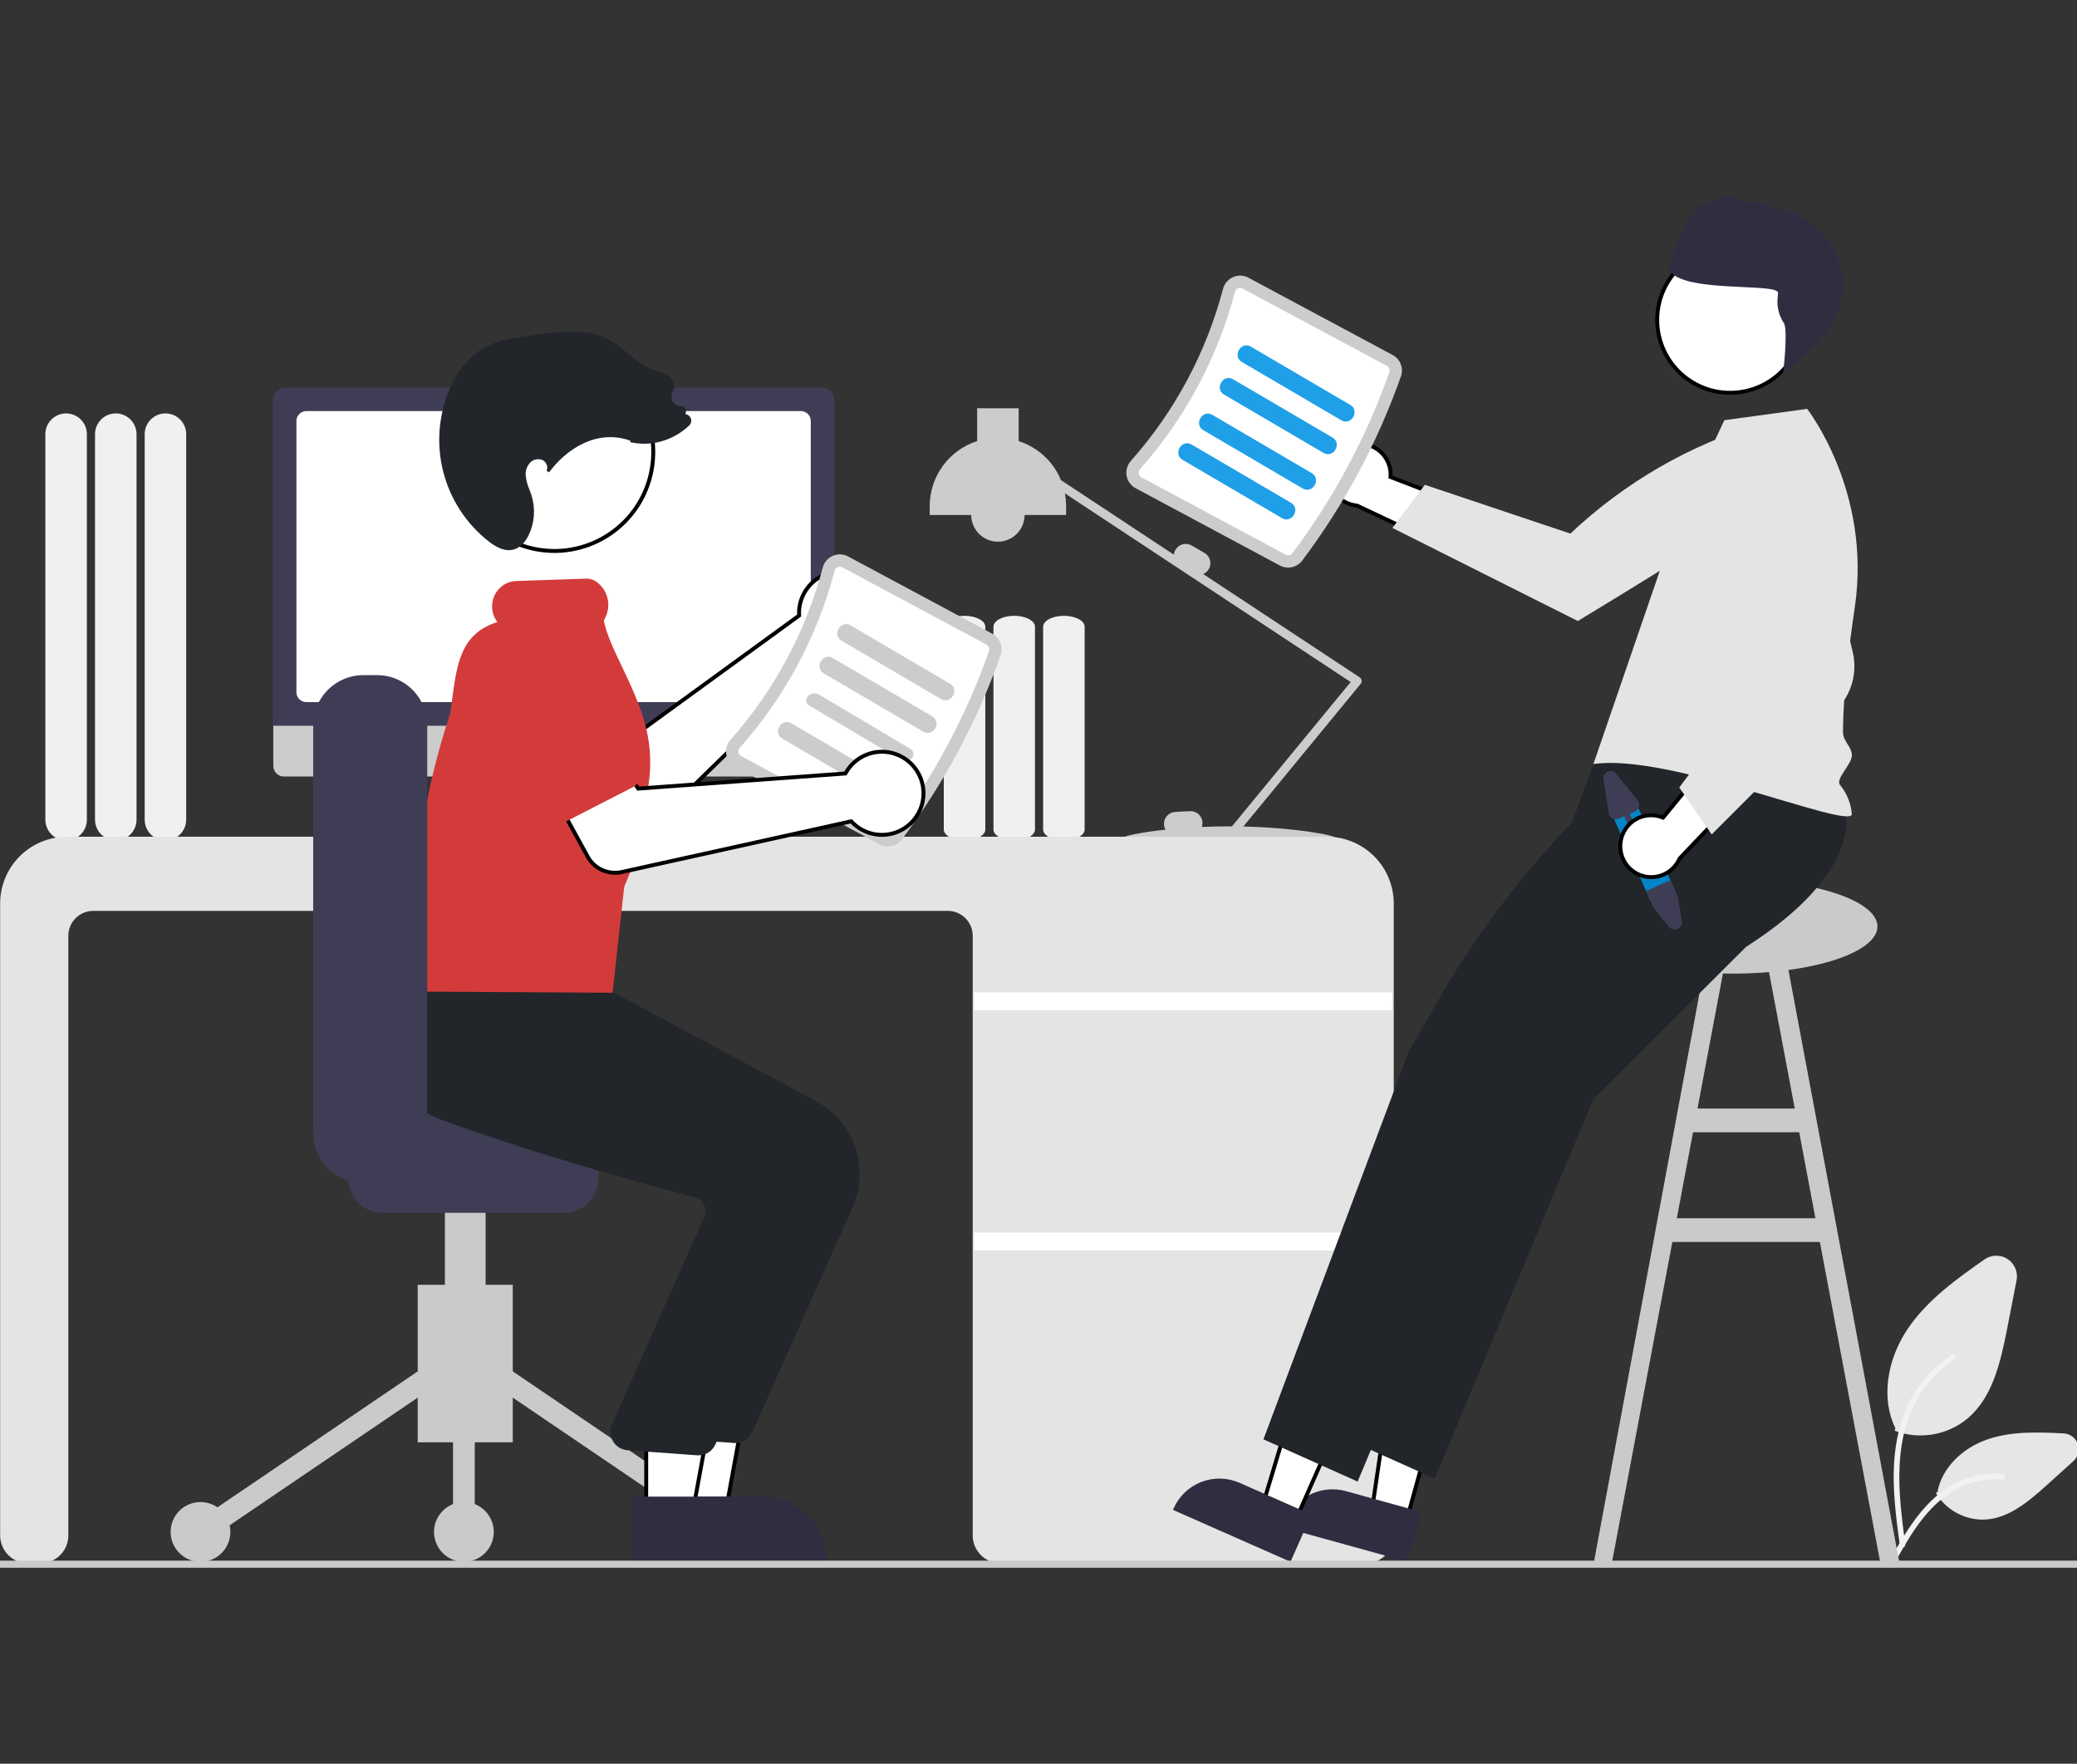 <svg width="530" height="450" viewBox="0 0 530 450" fill="none" xmlns="http://www.w3.org/2000/svg">
<rect x="0" y="0" width="530" height="450" fill="#333333" stroke="none"/>
<g clip-path="url(#clip0_1574_5006)">
<path d="M36.92 209.141V110.779C36.92 109.374 37.478 108.027 38.471 107.034C39.465 106.04 40.812 105.482 42.216 105.482C43.621 105.482 44.968 106.04 45.962 107.034C46.955 108.027 47.513 109.374 47.513 110.779V209.141C47.513 210.545 46.955 211.893 45.962 212.886C44.968 213.879 43.621 214.437 42.216 214.437C40.812 214.437 39.465 213.879 38.471 212.886C37.478 211.893 36.92 210.545 36.92 209.141Z" fill="#F0F0F0"/>
<path d="M24.247 209.141V110.779C24.247 109.374 24.805 108.027 25.798 107.034C26.792 106.04 28.139 105.482 29.544 105.482C30.948 105.482 32.295 106.04 33.289 107.034C34.282 108.027 34.84 109.374 34.84 110.779V209.141C34.84 210.545 34.282 211.893 33.289 212.886C32.295 213.879 30.948 214.437 29.544 214.437C28.139 214.437 26.792 213.879 25.798 212.886C24.805 211.893 24.247 210.545 24.247 209.141Z" fill="#F0F0F0"/>
<path d="M11.573 209.141V110.779C11.573 109.374 12.131 108.027 13.124 107.034C14.118 106.04 15.465 105.482 16.87 105.482C18.274 105.482 19.622 106.04 20.615 107.034C21.608 108.027 22.166 109.374 22.166 110.779V209.141C22.166 210.545 21.608 211.893 20.615 212.886C19.622 213.879 18.274 214.437 16.87 214.437C15.465 214.437 14.118 213.879 13.124 212.886C12.131 211.893 11.573 210.545 11.573 209.141Z" fill="#F0F0F0"/>
<path d="M490.069 366.244C487.936 366.245 485.819 365.878 483.811 365.157L483.502 365.046L483.644 364.361C480.049 357.097 481.306 347.145 486.862 338.963C491.914 331.524 499.596 326.116 506.373 321.345C507.233 320.74 508.254 320.406 509.306 320.386C510.357 320.366 511.391 320.66 512.273 321.232C513.156 321.804 513.847 322.627 514.258 323.595C514.669 324.563 514.782 325.632 514.58 326.664L512.157 339.098C510.408 348.068 508.327 356.558 502.157 361.852C498.767 364.688 494.489 366.243 490.069 366.244Z" fill="#E6E6E6"/>
<path d="M505.941 387.73C503.594 387.716 501.287 387.116 499.23 385.984C497.174 384.852 495.433 383.225 494.165 381.249L493.989 380.975L494.408 380.606C495.492 374.69 500.592 369.42 507.439 367.153C513.663 365.093 520.533 365.43 526.591 365.726C527.391 365.765 528.162 366.041 528.806 366.518C529.449 366.996 529.937 367.654 530.206 368.409C530.475 369.163 530.515 369.981 530.319 370.758C530.123 371.535 529.7 372.237 529.105 372.774L522.29 378.926C517.337 383.395 512.397 387.431 506.439 387.72C506.273 387.727 506.107 387.73 505.941 387.73Z" fill="#E6E6E6"/>
<path d="M484.789 394.307C483.783 386.812 482.748 379.221 483.454 371.646C484.081 364.919 486.089 358.348 490.176 352.96C492.336 350.115 494.976 347.669 497.977 345.733C498.757 345.23 499.475 346.494 498.699 346.995C493.495 350.373 489.493 355.309 487.265 361.099C484.775 367.572 484.376 374.627 484.805 381.503C485.064 385.662 485.614 389.792 486.168 393.918C486.212 394.103 486.186 394.298 486.093 394.465C486.001 394.631 485.849 394.757 485.669 394.817C485.577 394.841 485.482 394.847 485.389 394.835C485.295 394.822 485.205 394.792 485.123 394.744C485.041 394.697 484.97 394.634 484.913 394.559C484.855 394.484 484.814 394.398 484.789 394.307Z" fill="#F2F2F2"/>
<path d="M481.945 398.616C486.789 389.853 492.408 380.114 502.448 377.001C505.236 376.139 508.166 375.83 511.073 376.091C511.988 376.172 511.76 377.614 510.846 377.534C505.964 377.124 501.093 378.441 497.083 381.256C493.202 383.956 490.181 387.71 487.623 391.692C486.057 394.13 484.654 396.672 483.25 399.211C482.802 400.022 481.491 399.436 481.945 398.616Z" fill="#F2F2F2"/>
<path d="M479.764 398.486L484.656 398.598L455.162 241.039L450.271 241.961L457.972 282.834H433.16L440.861 241.961L435.97 241.039L406.723 398.598L411.368 398.486L426.744 316.882H464.388L479.764 398.486ZM427.885 310.829L432.019 288.887H459.113L463.247 310.829H427.885Z" fill="#CACACA"/>
<path d="M266.18 211.65V159.907C266.18 158.371 268.556 157.121 271.476 157.121C274.397 157.121 276.773 158.371 276.773 159.907V211.65C276.773 213.186 274.397 214.436 271.476 214.436C268.556 214.436 266.18 213.186 266.18 211.65Z" fill="#F0F0F0"/>
<path d="M253.506 211.65V159.907C253.506 158.371 255.882 157.121 258.802 157.121C261.723 157.121 264.099 158.371 264.099 159.907V211.65C264.099 213.186 261.723 214.436 258.802 214.436C255.882 214.436 253.506 213.186 253.506 211.65Z" fill="#F0F0F0"/>
<path d="M240.832 211.65V159.907C240.832 158.371 243.208 157.121 246.128 157.121C249.049 157.121 251.425 158.371 251.425 159.907V211.65C251.425 213.186 249.049 214.436 246.128 214.436C243.208 214.436 240.832 213.186 240.832 211.65Z" fill="#F0F0F0"/>
<path d="M347.452 173.598C347.428 173.441 347.372 173.29 347.287 173.156C347.201 173.022 347.088 172.908 346.956 172.82L307.026 146.46C307.628 146.209 308.131 145.768 308.459 145.204C308.858 144.509 308.966 143.683 308.758 142.909C308.55 142.134 308.045 141.473 307.351 141.07L304.075 139.179C303.379 138.78 302.554 138.672 301.78 138.88C301.005 139.087 300.344 139.593 299.941 140.286C299.723 140.667 299.592 141.092 299.558 141.529L270.735 122.501C269.767 120.157 268.299 118.052 266.434 116.333C264.57 114.614 262.352 113.322 259.937 112.547V104.157H249.344V112.547C245.83 113.671 242.763 115.882 240.587 118.862C238.412 121.842 237.239 125.436 237.238 129.126V131.396H247.831C247.831 133.202 248.549 134.934 249.826 136.211C251.103 137.488 252.835 138.206 254.641 138.206C256.447 138.206 258.179 137.488 259.456 136.211C260.733 134.934 261.45 133.202 261.45 131.396H272.043V129.126C272.042 128.038 271.94 126.952 271.737 125.883L344.653 174.02L314.364 210.845C314.129 210.844 313.895 210.842 313.658 210.842C311.241 210.842 308.9 210.899 306.669 210.998C306.803 210.624 306.862 210.227 306.842 209.83C306.798 209.029 306.438 208.278 305.843 207.741C305.247 207.204 304.463 206.925 303.662 206.965L299.884 207.161C299.083 207.206 298.332 207.565 297.795 208.161C297.259 208.756 296.979 209.54 297.019 210.341C297.047 210.815 297.187 211.274 297.429 211.682C290.748 212.392 286.419 213.371 286.419 213.869C286.419 214.684 298.044 213.908 312.593 213.87C312.66 214.06 312.775 214.228 312.928 214.357C313.082 214.487 313.266 214.574 313.464 214.608C313.662 214.643 313.865 214.624 314.053 214.555C314.241 214.485 314.407 214.366 314.534 214.211L314.815 213.871C329.321 213.911 340.897 214.683 340.897 213.869C340.897 213.101 330.605 211.191 317.27 210.885L347.207 174.488C347.308 174.365 347.382 174.222 347.424 174.069C347.466 173.916 347.476 173.755 347.452 173.598Z" fill="#CCCCCC"/>
<path d="M348.545 398.865H255.316C253.432 398.862 251.625 398.113 250.293 396.781C248.961 395.448 248.212 393.642 248.21 391.758V238.755C248.208 237.072 247.538 235.458 246.348 234.268C245.157 233.077 243.543 232.408 241.86 232.406H23.787C22.104 232.408 20.49 233.077 19.3 234.268C18.109 235.458 17.44 237.072 17.438 238.755V391.758C17.436 393.642 16.686 395.448 15.354 396.781C14.022 398.113 12.215 398.862 10.331 398.865H7.141C5.257 398.862 3.451 398.113 2.119 396.781C0.787 395.448 0.037 393.642 0.035 391.758V230.514C0.04 226.001 1.835 221.674 5.027 218.482C8.219 215.291 12.546 213.495 17.059 213.49H338.627C343.141 213.495 347.468 215.291 350.659 218.482C353.851 221.674 355.646 226.001 355.651 230.514V391.758C355.649 393.642 354.9 395.448 353.567 396.781C352.235 398.113 350.429 398.862 348.545 398.865Z" fill="#E4E4E4"/>
<path d="M355.273 253.214H248.588V257.754H355.273V253.214Z" fill="white"/>
<path d="M355.273 314.501H248.588V319.041H355.273V314.501Z" fill="white"/>
<path d="M160.276 212.744L157.21 211.453L155.107 196.082H127.096L124.816 211.39L122.073 212.762C121.942 212.827 121.836 212.935 121.774 213.068C121.712 213.201 121.697 213.351 121.73 213.494C121.764 213.637 121.845 213.764 121.96 213.855C122.075 213.946 122.217 213.996 122.364 213.996H160.024C160.174 213.996 160.32 213.944 160.436 213.849C160.552 213.753 160.632 213.621 160.662 213.473C160.692 213.326 160.67 213.173 160.599 213.04C160.529 212.907 160.415 212.802 160.276 212.744Z" fill="#E6E6E6"/>
<path d="M210.053 198.127H72.457C71.735 198.125 71.043 197.837 70.534 197.326C70.024 196.815 69.737 196.123 69.737 195.401V175.998H212.773V195.401C212.773 196.123 212.487 196.815 211.977 197.326C211.467 197.837 210.775 198.125 210.053 198.127Z" fill="#CCCCCC"/>
<path d="M212.917 185.168H69.611V102.148C69.612 101.276 69.959 100.441 70.575 99.825C71.191 99.209 72.026 98.862 72.898 98.861H209.63C210.501 98.862 211.337 99.209 211.953 99.825C212.569 100.441 212.916 101.276 212.917 102.148V185.168Z" fill="#3F3D56"/>
<path d="M204.358 179.142H78.171C77.499 179.142 76.856 178.874 76.381 178.4C75.906 177.925 75.638 177.281 75.638 176.609V107.42C75.638 106.749 75.906 106.105 76.381 105.63C76.856 105.155 77.499 104.887 78.171 104.887H204.358C205.03 104.887 205.674 105.155 206.149 105.63C206.624 106.105 206.891 106.749 206.892 107.42V176.609C206.891 177.281 206.624 177.925 206.149 178.4C205.674 178.874 205.03 179.142 204.358 179.142Z" fill="white"/>
<path d="M345.884 113.325L345.884 113.325L345.888 113.324C347.022 113.161 348.179 113.248 349.276 113.58C350.374 113.912 351.385 114.48 352.239 115.245C353.093 116.011 353.769 116.953 354.219 118.008C354.669 119.062 354.882 120.203 354.844 121.348L354.832 121.704L355.164 121.832L381.963 132.147L370.423 140.393L346.338 129.032L346.26 128.995L346.174 128.987C344.253 128.795 342.469 127.905 341.16 126.485C339.851 125.065 339.108 123.215 339.073 121.284C339.037 119.354 339.711 117.477 340.966 116.01C342.221 114.543 343.971 113.588 345.884 113.325Z" fill="white" stroke="black"/>
<path d="M450.864 107.602L455.545 116.111C454.414 121.509 451.49 126.365 447.25 129.89C440.084 135.934 402.615 158.443 402.615 158.443L355.312 134.696L363.587 123.699L400.724 136.145C414.501 123.136 431.125 113.526 449.273 108.079L450.864 107.602Z" fill="#E4E4E4"/>
<path d="M442.162 248.414C462.55 248.414 479.078 243.029 479.078 236.385C479.078 229.742 462.55 224.356 442.162 224.356C421.773 224.356 405.245 229.742 405.245 236.385C405.245 243.029 421.773 248.414 442.162 248.414Z" fill="#CACACA"/>
<path d="M369.179 350.831L358.993 387.678L350.098 385.219L355.738 347.115L369.179 350.831Z" fill="white" stroke="black"/>
<path d="M359.216 398.487L327.607 389.75L327.718 389.35C328.62 386.087 330.781 383.316 333.726 381.647C336.671 379.977 340.158 379.546 343.421 380.447L343.422 380.448L362.728 385.784L359.216 398.487Z" fill="#2F2E41"/>
<path d="M346.107 352.789L330.665 387.76L322.223 384.032L333.351 347.156L346.107 352.789Z" fill="white" stroke="black"/>
<path d="M329.311 398.487L299.312 385.24L299.479 384.86C300.847 381.764 303.388 379.337 306.545 378.114C309.701 376.891 313.215 376.972 316.311 378.339L316.312 378.34L334.635 386.43L329.311 398.487Z" fill="#2F2E41"/>
<path d="M470.892 206.976C470.892 206.976 475.823 222.254 445.567 241.577L406.599 280.406L366.11 377.259L342.072 366.482L346.787 353.898L349.95 345.454L351.569 341.134L353.304 336.503L379.038 267.811L400.655 229.962L401.282 209.424L406.599 194.947L445.175 181.259L470.892 206.976Z" fill="#222529"/>
<path d="M451.22 207.733C451.22 207.733 456.151 223.011 425.895 242.333L386.927 281.163L346.438 378.016L322.4 367.239L327.115 354.655L330.278 346.211L331.897 341.89L333.632 337.259L359.366 268.567L366.604 255.895C376.153 239.176 387.755 223.718 401.142 209.88L408.237 202.545L408.994 191.196L425.503 182.016L451.22 207.733Z" fill="#222529"/>
<path d="M427.909 132.935L440.015 107.21L461.142 104.328C461.142 104.328 477.638 125.345 473.307 154.878C471.683 165.952 470.36 176.978 470.281 186.656C470.26 189.231 472.512 190.381 472.551 192.709C472.588 194.996 468.281 198.721 469.524 200.275C471.302 202.417 472.361 205.065 472.551 207.842C471.051 211.41 425.673 192.078 406.6 194.947L427.909 132.935Z" fill="#E4E4E4"/>
<path d="M450.999 65.616C459.833 70.868 462.737 82.286 457.486 91.121C452.234 99.955 440.816 102.859 431.982 97.608C423.148 92.356 420.243 80.938 425.495 72.103C430.746 63.269 442.165 60.365 450.999 65.616Z" fill="white" stroke="black"/>
<path d="M453.707 74.752C453.67 75.254 453.62 75.92 453.562 76.674C453.502 78.736 454.083 80.766 455.225 82.484C456.294 84.292 455.019 95.212 455.019 95.212C486.319 73.393 461.587 51.473 451.913 53.422C452.115 50.647 444.224 51.746 444.224 51.746C441.218 47.064 434.629 53.279 434.629 53.279L435.9 51.14C430.785 52.441 425.729 68.252 425.729 68.252C427.463 75.073 453.909 71.977 453.707 74.752Z" fill="#2F2E41"/>
<path d="M332.283 143.055C343.039 128.748 351.542 112.879 357.496 95.999C357.841 94.99 357.817 93.89 357.427 92.897C357.037 91.904 356.308 91.081 355.368 90.575L318.562 70.853C317.966 70.532 317.306 70.35 316.629 70.323C315.953 70.296 315.28 70.423 314.66 70.695C314.029 70.969 313.469 71.384 313.022 71.907C312.576 72.43 312.254 73.049 312.083 73.715C307.799 89.981 299.746 105.01 288.576 117.586C288.116 118.098 287.779 118.708 287.591 119.37C287.402 120.032 287.367 120.728 287.489 121.405C287.605 122.072 287.872 122.703 288.27 123.25C288.667 123.798 289.184 124.248 289.782 124.566L326.588 144.288C327.53 144.79 328.619 144.941 329.662 144.715C330.704 144.49 331.633 143.901 332.283 143.055Z" fill="#CCCCCC"/>
<path d="M329.771 141.167C329.573 141.415 329.295 141.585 328.985 141.649C328.675 141.713 328.352 141.667 328.072 141.518L291.266 121.796C291.087 121.703 290.932 121.57 290.814 121.407C290.695 121.244 290.616 121.055 290.582 120.857C290.544 120.647 290.554 120.431 290.614 120.226C290.673 120.021 290.778 119.833 290.922 119.675C302.422 106.729 310.712 91.257 315.122 74.512C315.173 74.305 315.271 74.113 315.409 73.95C315.546 73.788 315.72 73.659 315.916 73.575C316.1 73.492 316.301 73.454 316.503 73.462C316.704 73.47 316.901 73.525 317.078 73.623L353.884 93.344C354.163 93.495 354.381 93.738 354.499 94.032C354.617 94.326 354.63 94.652 354.533 94.954C348.685 111.532 340.334 127.117 329.771 141.167Z" fill="white"/>
<path d="M316.894 92.361L342.281 107.241C344.806 108.721 347.094 104.799 344.572 103.321L319.185 88.441C316.659 86.96 314.372 90.882 316.894 92.361Z" fill="#1F9FE8"/>
<path d="M312.354 100.683L337.74 115.563C340.266 117.043 342.554 113.121 340.032 111.643L314.645 96.763C312.119 95.282 309.832 99.205 312.354 100.683Z" fill="#1F9FE8"/>
<path d="M307.058 109.763L332.445 124.643C334.97 126.123 337.258 122.201 334.736 120.723L309.349 105.843C306.823 104.362 304.536 108.285 307.058 109.763Z" fill="#1F9FE8"/>
<path d="M301.761 117.329L327.148 132.209C329.674 133.69 331.961 129.767 329.439 128.289L304.052 113.409C301.527 111.929 299.239 115.851 301.761 117.329Z" fill="#1F9FE8"/>
<path d="M417.492 204.854L427.022 226.286C427.252 226.799 427.35 227.362 427.308 227.922C427.266 228.483 427.085 229.024 426.781 229.497C426.423 230.062 425.906 230.509 425.295 230.781C424.683 231.053 424.005 231.138 423.346 231.025C423.121 230.99 422.901 230.932 422.689 230.849C421.847 230.524 421.167 229.878 420.8 229.053L411.269 207.621C411.088 207.213 410.988 206.772 410.977 206.325C410.965 205.878 411.042 205.434 411.202 205.016C411.526 204.173 412.172 203.494 412.997 203.127C413.822 202.76 414.759 202.736 415.602 203.06C416.445 203.384 417.125 204.029 417.492 204.854Z" fill="#0284C7"/>
<path d="M426.253 224.559L428.163 228.884L429.139 235.017C429.204 235.42 429.133 235.834 428.938 236.193C428.743 236.553 428.435 236.838 428.061 237.004C427.688 237.17 427.27 237.208 426.872 237.112C426.475 237.016 426.12 236.791 425.864 236.473L421.913 231.557L420.031 227.326L426.253 224.559Z" fill="#3F3D56"/>
<path d="M409.152 198.892L410.518 207.472C410.562 207.753 410.671 208.02 410.835 208.253C411 208.485 411.215 208.676 411.465 208.812C411.715 208.948 411.993 209.024 412.277 209.035C412.561 209.046 412.844 208.992 413.104 208.876L414.458 208.274L417.072 214.151C417.153 214.334 417.304 214.477 417.492 214.549C417.679 214.62 417.887 214.615 418.07 214.534C418.253 214.452 418.396 214.301 418.468 214.114C418.541 213.927 418.535 213.719 418.454 213.536L415.841 207.659L417.195 207.057C417.644 206.857 417.995 206.488 418.172 206.029C418.349 205.571 418.338 205.061 418.14 204.612C418.073 204.463 417.988 204.323 417.885 204.196L412.428 197.435C412.172 197.117 411.817 196.893 411.42 196.797C411.022 196.701 410.604 196.739 410.231 196.905C409.857 197.071 409.549 197.356 409.354 197.715C409.159 198.075 409.088 198.488 409.152 198.892Z" fill="#3F3D56"/>
<path d="M413.597 214.471L413.598 214.468C413.8 213.339 414.247 212.269 414.907 211.331C415.567 210.394 416.425 209.613 417.42 209.044C418.415 208.474 419.523 208.129 420.665 208.034C421.808 207.939 422.957 208.095 424.033 208.492L424.366 208.615L424.592 208.34L442.817 186.148L447.012 199.697L428.649 218.984L428.59 219.046L428.555 219.125C427.768 220.888 426.361 222.301 424.602 223.097C422.843 223.892 420.853 224.015 419.009 223.441C417.165 222.868 415.596 221.638 414.599 219.984C413.601 218.331 413.245 216.369 413.597 214.471Z" fill="white" stroke="black"/>
<path d="M436.791 212.89L428.505 200.921L452.035 169.547L439.914 143.572L440.796 112.675L450.813 110.824L450.937 110.887C455.807 113.69 459.572 118.074 461.605 123.313C464.104 129.559 469.682 153.011 472.785 166.433C473.395 169.034 473.328 171.748 472.592 174.316C471.855 176.884 470.473 179.221 468.578 181.103L436.791 212.89Z" fill="#E4E4E4"/>
<path d="M203.7 157.212L203.916 157.054L203.906 156.788C203.883 156.229 203.905 155.671 203.971 155.116C204.239 152.98 205.151 150.975 206.586 149.37C208.021 147.764 209.911 146.633 212.004 146.127C214.097 145.622 216.295 145.766 218.305 146.54C220.315 147.313 222.041 148.681 223.255 150.46C224.468 152.239 225.111 154.346 225.099 156.499C225.086 158.653 224.418 160.751 223.183 162.516C221.949 164.28 220.206 165.627 218.187 166.377C216.169 167.128 213.969 167.245 211.882 166.715L211.61 166.646L211.409 166.842L168.709 208.55C167.476 209.754 165.886 210.526 164.177 210.749C162.468 210.973 160.733 210.636 159.232 209.789L139.936 198.906L149.523 183.15L160.777 188.13L161.041 188.247L161.274 188.078L203.7 157.212Z" fill="white" stroke="black"/>
<path d="M159.607 188.802L147.235 209.419C146.883 210.005 146.408 210.509 145.844 210.896C145.28 211.282 144.639 211.543 143.964 211.66C143.29 211.776 142.599 211.746 141.938 211.572C141.276 211.397 140.66 211.082 140.131 210.648L121.607 195.434C118.616 193.616 116.469 190.686 115.635 187.287C114.802 183.888 115.35 180.297 117.16 177.301C118.969 174.305 121.893 172.149 125.29 171.306C128.686 170.462 132.279 171 135.28 172.801L157.35 181.955C157.982 182.218 158.55 182.613 159.015 183.115C159.48 183.616 159.832 184.212 160.046 184.862C160.26 185.512 160.332 186.2 160.256 186.88C160.18 187.56 159.959 188.215 159.607 188.802Z" fill="#6C63FF"/>
<path d="M106.596 367.999H130.848V327.81H106.596V367.999Z" fill="#CACACA"/>
<path d="M129.632 349.075L126.52 353.662L184.724 393.158L187.837 388.571L129.632 349.075Z" fill="#CACACA"/>
<path d="M107.811 349.075L49.606 388.571L52.719 393.158L110.924 353.663L107.811 349.075Z" fill="#CACACA"/>
<path d="M186.28 398.487C190.49 398.487 193.902 395.075 193.902 390.865C193.902 386.656 190.49 383.243 186.28 383.243C182.071 383.243 178.658 386.656 178.658 390.865C178.658 395.075 182.071 398.487 186.28 398.487Z" fill="#CACACA"/>
<path d="M118.375 398.487C122.584 398.487 125.997 395.075 125.997 390.865C125.997 386.656 122.584 383.243 118.375 383.243C114.165 383.243 110.753 386.656 110.753 390.865C110.753 395.075 114.165 398.487 118.375 398.487Z" fill="#CACACA"/>
<path d="M51.163 398.487C55.373 398.487 58.785 395.075 58.785 390.865C58.785 386.656 55.373 383.243 51.163 383.243C46.953 383.243 43.541 386.656 43.541 390.865C43.541 395.075 46.953 398.487 51.163 398.487Z" fill="#CACACA"/>
<path d="M121.147 351.369H115.604V390.865H121.147V351.369Z" fill="#CACACA"/>
<path d="M113.524 345.826H123.918V292.472H113.524V345.826Z" fill="#CACACA"/>
<path d="M88.927 300.786V288.314C88.929 286.017 89.843 283.816 91.466 282.192C93.09 280.568 95.292 279.655 97.588 279.652H144.013C146.309 279.655 148.511 280.568 150.135 282.192C151.758 283.816 152.672 286.017 152.674 288.314V300.786C152.672 303.082 151.758 305.284 150.135 306.908C148.511 308.532 146.309 309.445 144.013 309.447H97.588C95.292 309.445 93.09 308.532 91.466 306.908C89.843 305.284 88.929 303.082 88.927 300.786Z" fill="#3F3D56"/>
<path d="M191.123 353.241L185.198 385.541L173.276 385.542L173.274 353.242L191.123 353.241Z" fill="white" stroke="black"/>
<path d="M169.501 398.487L210.9 398.486V397.962C210.9 395.846 210.483 393.751 209.673 391.796C208.864 389.841 207.677 388.065 206.181 386.568C204.684 385.072 202.908 383.885 200.953 383.075C198.998 382.265 196.903 381.849 194.787 381.849H194.785L169.5 381.85L169.501 398.487Z" fill="#2F2E41"/>
<path d="M191.98 365.391L217.576 307.993C219.713 303.155 219.949 297.69 218.238 292.686C216.526 287.682 212.992 283.506 208.34 280.99L152.821 251.219L127.486 249.064L104.117 246.939L103.949 247.225C103.733 247.589 98.708 256.268 102.105 265.784C104.681 273.003 111.382 278.641 122.023 282.543C146.858 291.649 175.548 299.432 186.73 302.355C187.224 302.481 187.686 302.711 188.085 303.028C188.484 303.346 188.811 303.744 189.045 304.198C189.28 304.646 189.419 305.137 189.455 305.642C189.49 306.146 189.421 306.653 189.251 307.129L165.471 360.555C165.223 361.232 165.133 361.958 165.21 362.676C165.286 363.393 165.526 364.084 165.912 364.694C166.297 365.304 166.818 365.817 167.433 366.194C168.048 366.572 168.742 366.802 169.46 366.869L187.229 368.163C187.38 368.177 187.53 368.184 187.679 368.184C188.589 368.184 189.48 367.92 190.243 367.424C191.006 366.929 191.609 366.222 191.98 365.391Z" fill="#222529"/>
<path d="M182.745 353.241L176.82 385.541L164.898 385.542L164.897 353.242L182.745 353.241Z" fill="white" stroke="black"/>
<path d="M161.124 398.487L202.523 398.486V397.962C202.523 395.846 202.106 393.751 201.296 391.796C200.487 389.841 199.3 388.065 197.804 386.568C196.307 385.072 194.531 383.885 192.576 383.075C190.621 382.265 188.526 381.849 186.41 381.849H186.408L161.123 381.85L161.124 398.487Z" fill="#2F2E41"/>
<path d="M182.554 368.533L208.15 311.134C210.287 306.297 210.523 300.831 208.812 295.827C207.1 290.823 203.567 286.647 198.915 284.131L143.395 254.36L118.061 252.205L99.757 250.617L99.759 250.366C99.543 250.73 94.519 259.409 97.915 268.926C100.492 276.144 101.957 281.782 112.597 285.684C137.432 294.79 166.122 302.573 177.304 305.496C177.798 305.623 178.26 305.852 178.659 306.17C179.058 306.487 179.385 306.886 179.619 307.339C179.854 307.787 179.994 308.279 180.029 308.783C180.064 309.288 179.995 309.794 179.825 310.27L156.045 363.696C155.797 364.374 155.707 365.099 155.784 365.817C155.86 366.535 156.1 367.225 156.486 367.835C156.871 368.445 157.392 368.959 158.007 369.336C158.622 369.713 159.316 369.944 160.035 370.011L177.803 371.304C177.954 371.319 178.104 371.326 178.254 371.326C179.164 371.325 180.054 371.061 180.817 370.566C181.58 370.07 182.183 369.364 182.554 368.533Z" fill="#222529"/>
<path d="M147.309 90.815C160.86 94.038 169.234 107.636 166.011 121.188C162.788 134.74 149.19 143.113 135.638 139.89C122.086 136.668 113.713 123.069 116.936 109.517C120.158 95.966 133.757 87.592 147.309 90.815Z" fill="white" stroke="black"/>
<path d="M230.137 214.178C240.893 199.871 249.396 184.002 255.351 167.122C255.696 166.113 255.671 165.013 255.282 164.02C254.892 163.027 254.162 162.204 253.223 161.698L216.416 141.976C215.821 141.655 215.16 141.473 214.484 141.446C213.808 141.419 213.134 141.546 212.515 141.818C211.884 142.092 211.323 142.507 210.877 143.03C210.43 143.554 210.109 144.172 209.937 144.838C205.653 161.104 197.6 176.133 186.431 188.709C185.971 189.221 185.634 189.831 185.445 190.493C185.257 191.155 185.222 191.851 185.343 192.528C185.46 193.195 185.727 193.826 186.124 194.373C186.522 194.921 187.039 195.371 187.636 195.689L224.443 215.411C225.384 215.913 226.473 216.064 227.516 215.838C228.559 215.613 229.488 215.024 230.137 214.178Z" fill="#CCCCCC"/>
<path d="M227.626 212.29C227.428 212.538 227.149 212.708 226.839 212.772C226.529 212.836 226.207 212.79 225.927 212.641L189.12 192.919C188.941 192.826 188.787 192.693 188.668 192.53C188.549 192.367 188.47 192.178 188.437 191.98C188.398 191.77 188.409 191.554 188.468 191.349C188.527 191.144 188.633 190.956 188.777 190.799C200.276 177.852 208.566 162.38 212.976 145.635C213.027 145.428 213.125 145.236 213.263 145.073C213.401 144.911 213.574 144.782 213.77 144.698C213.954 144.615 214.155 144.577 214.357 144.585C214.559 144.593 214.756 144.648 214.933 144.746L251.739 164.467C252.018 164.618 252.235 164.861 252.353 165.155C252.472 165.449 252.484 165.775 252.388 166.077C246.54 182.655 238.189 198.24 227.626 212.29Z" fill="white"/>
<path d="M214.748 163.484L240.135 178.364C242.661 179.844 244.948 175.922 242.426 174.444L217.04 159.564C214.514 158.083 212.227 162.005 214.748 163.484Z" fill="#CCCCCC"/>
<path d="M210.209 171.807L235.596 186.687C238.122 188.167 240.409 184.245 237.887 182.767L212.501 167.887C209.975 166.406 207.688 170.329 210.209 171.807Z" fill="#CCCCCC"/>
<path d="M206.642 180.097L229.73 193.803C232.027 195.167 234.483 192.348 232.19 190.986L209.102 177.28C206.805 175.916 204.348 178.736 206.642 180.097Z" fill="#CCCCCC"/>
<path d="M199.617 188.452L225.003 203.332C227.529 204.813 229.816 200.891 227.294 199.412L201.908 184.532C199.382 183.052 197.095 186.974 199.617 188.452Z" fill="#CCCCCC"/>
<path d="M156.304 253.302L105.403 252.998L105.389 252.636C104.419 227.096 107.54 203.961 114.931 181.91C115.036 181.084 115.149 180.202 115.26 179.336C116.522 169.471 117.525 161.637 126.906 158.72C126.125 157.681 125.664 156.436 125.581 155.138C125.522 154.276 125.635 153.41 125.913 152.592C126.192 151.773 126.631 151.019 127.204 150.372C127.752 149.747 128.419 149.237 129.167 148.872C129.914 148.508 130.726 148.295 131.556 148.248L149.674 147.631C150.626 147.624 151.553 147.939 152.305 148.523C153.684 149.547 154.653 151.03 155.039 152.704C155.425 154.379 155.203 156.136 154.411 157.661C154.197 158.086 154.116 158.279 154.085 158.363C154.729 161.738 156.64 165.746 158.662 169.988C161.558 176.062 164.84 182.946 165.684 190.31C166.139 194.287 165.95 198.311 165.123 202.227C164.745 204.337 164.658 206.489 164.864 208.622C165.03 211.786 165.186 214.774 163.398 217.663C162.942 218.446 162.42 219.281 161.808 220.206L159.292 226.22L156.304 253.302Z" fill="#D33B3B"/>
<path d="M79.918 289.043V185.035C79.922 181.646 81.27 178.397 83.666 176C86.063 173.604 89.312 172.256 92.701 172.252H96.237C99.626 172.256 102.875 173.604 105.272 176C107.668 178.397 109.016 181.646 109.02 185.035V289.043C109.016 292.432 107.668 295.681 105.272 298.078C102.875 300.474 99.626 301.822 96.237 301.826H92.701C89.312 301.822 86.063 300.474 83.666 298.078C81.27 295.681 79.922 292.432 79.918 289.043Z" fill="#3F3D56"/>
<path d="M215.471 197.367L215.737 197.347L215.869 197.115C216.145 196.629 216.459 196.166 216.807 195.729C218.163 194.057 219.995 192.836 222.061 192.23C224.127 191.623 226.329 191.66 228.374 192.336C230.419 193.011 232.21 194.293 233.508 196.012C234.807 197.73 235.551 199.803 235.643 201.954C235.735 204.106 235.169 206.234 234.021 208.057C232.874 209.879 231.199 211.309 229.219 212.156C227.239 213.003 225.047 213.227 222.937 212.799C220.826 212.37 218.896 211.309 217.404 209.757L217.209 209.555L216.935 209.615L158.652 222.5C156.97 222.872 155.212 222.688 153.643 221.976C152.073 221.264 150.777 220.062 149.949 218.55L139.305 199.121L155.765 190.8L162.694 200.97L162.856 201.208L163.144 201.187L215.471 197.367Z" fill="white" stroke="black"/>
<path d="M161.347 200.922L139.956 211.902C139.347 212.214 138.679 212.392 137.995 212.422C137.312 212.453 136.63 212.336 135.996 212.079C135.362 211.822 134.79 211.432 134.321 210.935C133.851 210.437 133.494 209.844 133.274 209.196L125.571 186.496C123.992 183.38 123.711 179.765 124.789 176.442C125.868 173.119 128.219 170.359 131.327 168.764C121.845 173.632 141.594 159.806 149.131 174.49L163.044 193.916C163.442 194.472 163.716 195.108 163.846 195.779C163.977 196.451 163.961 197.143 163.8 197.807C163.639 198.472 163.336 199.095 162.913 199.632C162.49 200.17 161.956 200.61 161.347 200.922Z" fill="#D33B3B"/>
<path d="M129.854 140.371C128.306 140.371 126.598 139.624 124.672 138.112C119.004 133.662 114.953 127.476 113.14 120.502C111.327 113.528 111.852 106.152 114.635 99.505C116.035 96.16 118.654 91.614 123.179 88.949C126.431 87.035 130.252 86.343 133.578 85.845C136.458 85.414 139.374 85.07 142.244 84.826C145.674 84.532 149.636 84.334 153.25 85.707C155.898 86.713 158.152 88.49 160.331 90.209C161.091 90.808 161.876 91.427 162.663 92.001C164.569 93.488 166.768 94.556 169.115 95.135C169.61 95.237 170.078 95.445 170.486 95.744C170.894 96.043 171.233 96.426 171.481 96.867C171.733 97.316 171.886 97.813 171.93 98.326C171.973 98.839 171.906 99.355 171.733 99.84C171.393 100.793 171.086 101.652 171.707 102.583C171.937 102.911 172.244 103.178 172.601 103.36C172.958 103.542 173.354 103.633 173.755 103.627C173.966 103.623 174.175 103.673 174.362 103.77C174.55 103.868 174.71 104.011 174.828 104.187C174.948 104.361 175.023 104.561 175.048 104.771C175.072 104.98 175.045 105.193 174.968 105.39L174.869 105.646C175.135 105.671 175.391 105.76 175.615 105.906C175.84 106.052 176.025 106.25 176.155 106.483C176.35 106.816 176.425 107.204 176.368 107.585C176.312 107.966 176.127 108.316 175.845 108.577C173.549 110.762 170.687 112.26 167.584 112.901C165.46 113.317 163.275 113.312 161.153 112.886L160.812 112.819L160.854 112.441C152.271 109.38 144.523 114.575 140.106 120.514L139.468 120.111C139.577 119.89 139.641 119.649 139.655 119.402C139.669 119.156 139.633 118.909 139.549 118.677C139.46 118.398 139.317 118.139 139.128 117.916C138.939 117.692 138.708 117.509 138.448 117.375C137.922 117.158 137.343 117.101 136.785 117.213C136.227 117.324 135.715 117.598 135.312 118C134.902 118.43 134.586 118.94 134.384 119.499C134.183 120.057 134.099 120.651 134.14 121.243C134.256 122.499 134.575 123.727 135.087 124.88C135.294 125.431 135.509 126.001 135.684 126.576C136.661 129.842 136.401 133.353 134.951 136.439C134.283 137.846 133.074 139.641 131.111 140.198C130.702 140.313 130.279 140.371 129.854 140.371Z" fill="#222529"/>
<path d="M547.946 400H-62.877C-63.116 399.999 -63.344 399.904 -63.512 399.735C-63.681 399.566 -63.775 399.338 -63.775 399.099C-63.775 398.861 -63.681 398.632 -63.512 398.463C-63.344 398.294 -63.116 398.199 -62.877 398.198H547.946C548.185 398.198 548.414 398.293 548.583 398.462C548.752 398.631 548.847 398.86 548.847 399.099C548.847 399.338 548.752 399.567 548.583 399.736C548.414 399.905 548.185 400 547.946 400Z" fill="#CACACA"/>
</g>
<defs>
<clipPath id="clip0_1574_5006">
<rect width="530" height="450" fill="white"/>
</clipPath>
</defs>
</svg>
